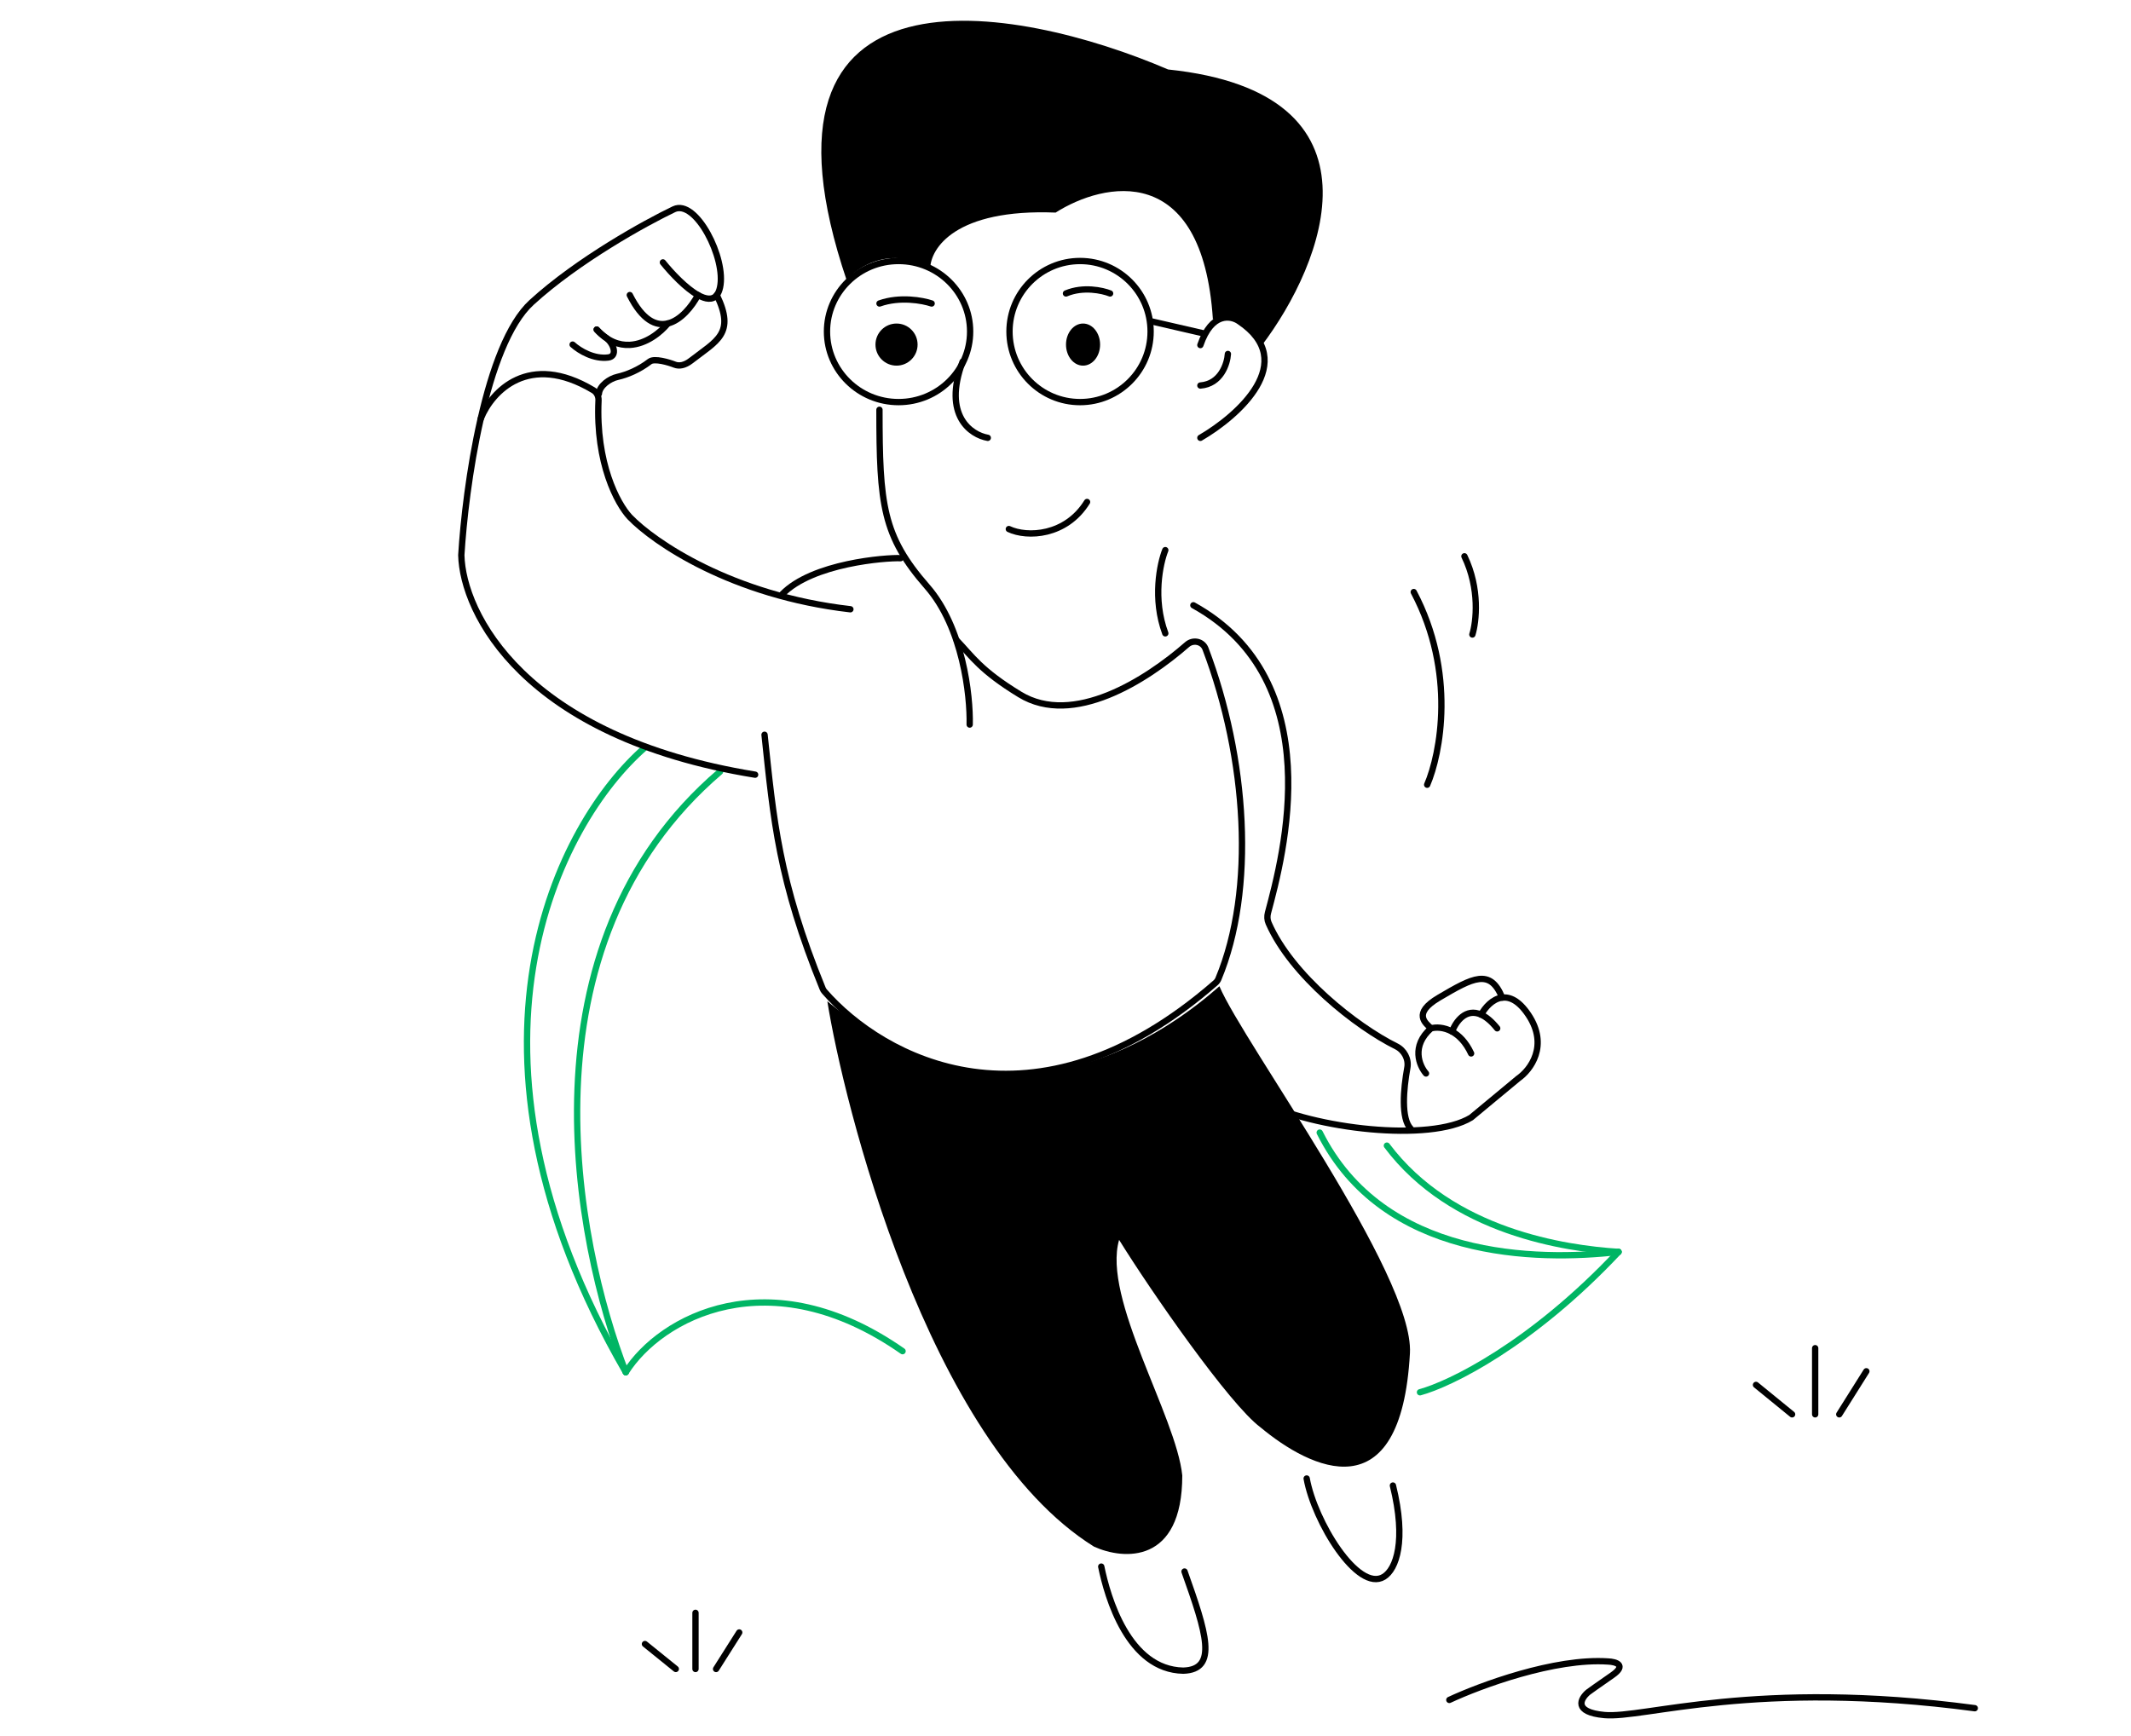 <?xml version="1.0" encoding="UTF-8"?>
<svg id="Layer_1" xmlns="http://www.w3.org/2000/svg" version="1.1" viewBox="0 0 675 550">
  <!-- Generator: Adobe Illustrator 29.5.1, SVG Export Plug-In . SVG Version: 2.1.0 Build 141)  -->
  <defs>
    <style>
      .st0, .st1, .st2 {
        fill: none;
        stroke-width: 2px;
      }

      .st0, .st2 {
        stroke: #000;
      }

      .st1 {
        stroke: #00b564;
      }

      .st1, .st2 {
        stroke-linecap: round;
      }
    </style>
  </defs>
  <path class="st2" d="M307.15,229.55c.22-9.18-2.17-30.78-13.47-43.69-14.12-16.15-15.11-25.96-15.11-56.04"/>
  <path class="st2" d="M312.88,138.71c-5.31-.92-14.35-7.03-7.97-24.14"/>
  <path class="st2" d="M388.94,112.14c-.2,3.13-2.23,9.5-8.72,10"/>
  <path class="st2" d="M380.22,138.71c12.03-6.98,31.34-24.13,12.33-36.89-2.61-1.88-8.72-3-12.33,7.5"/>
  <path class="st2" d="M351.63,92.97c-2.39-.96-8.53-2.3-13.98,0"/>
  <path class="st2" d="M295.1,96.15c-2.82-.96-10.08-2.3-16.52,0"/>
  <path d="M370,22.01c71.13,7.41,49.4,61.41,29.64,87.48-4.04-8.94-11.98-9.26-15.45-8.3-3.28-50.32-34.58-43.53-49.82-33.84-31.78-1.28-39.73,11.39-39.73,17.88-13.78-8.7-25.44,1.51-26.39,3.75C232.94-15.24,321.66,1.26,370,22.01Z"/>
  <circle class="st0" cx="342.11" cy="105.04" r="22.35"/>
  <ellipse cx="343.06" cy="109.17" rx="5.4" ry="6.67"/>
  <path class="st0" d="M261.95,105.04c0,12.32,10.13,22.35,22.67,22.35s22.67-10.03,22.67-22.35-10.13-22.35-22.67-22.35-22.67,10.03-22.67,22.35Z"/>
  <circle cx="283.98" cy="109.17" r="6.67"/>
  <path class="st2" d="M364.97,101.87l16.52,3.81"/>
  <path class="st2" d="M285.25,176.84c-4.55-.21-27.95,1.57-37.48,11.42"/>
  <path class="st2" d="M189.01,104.41c.95,1.03,1.9,1.87,2.86,2.54,2.54,1.79,3.88,5.92.79,6.31-4.52.57-8.98-2.03-11.28-4.09"/>
  <path class="st2" d="M211.56,102.47c-2.32,2.84-6.86,6.51-12.07,6.79-3.36.18-6.99-1.06-10.48-4.85"/>
  <path class="st2" d="M221.09,93.48c-1.93,3.62-5.43,7.98-9.53,8.99-3.77.93-8.05-1-12.07-8.99"/>
  <path class="st2" d="M227.04,93.48c5.95,12.26,0,14.42-8.18,20.78-1.97,1.53-3.76,1.81-5.15,1.26-1.75-.69-6.42-2.12-7.91-.97-3.38,2.6-7.16,4.17-10.2,4.85-2.5.55-5.71,2.8-5.9,5.35h0"/>
  <path class="st2" d="M209.97,83.13c2.81,3.49,7.28,8.21,11.12,10.35,2.44,1.36,4.62,1.69,5.95,0,.45-.57.8-1.36,1.03-2.41,2.03-9.15-7.62-28.1-14.61-24.77-8.89,4.24-30.37,16.07-45.1,29.54-7.32,6.69-12.54,21.27-16.09,36.84"/>
  <path d="M346.55,490.01c-53.04-33.03-79.51-141.45-84.49-172.79,58.13,48.28,109.69,8.05,124.19-4.76,7.62,18.04,61.71,91.48,60.35,116.25-2.8,51.08-31.55,36.63-47.33,23.5-9.85-7.3-34.83-43.3-44.79-59.4-5.4,18.53,18.11,55.9,20.01,74.64,0,28.21-18.63,26.79-27.95,22.55Z"/>
  <path class="st2" d="M242.17,232.78c2.84,26.86,4.43,46.17,18.4,80.4.14.35.34.68.59.96,18.22,20.94,66.07,47.64,123.84-2.74.4-.35.73-.79.93-1.28,11.77-28.2,9.07-69.89-4.09-104.58-.89-2.36-3.91-2.99-5.82-1.33-12.94,11.32-36.1,26.11-52.98,15.81-12.54-7.65-15.14-12.07-20.01-17.15"/>
  <path class="st1" d="M512.67,396.62c-16.73-1.06-52.79-6.23-73.37-33.67"/>
  <path class="st1" d="M449.78,441.09c9.42-2.54,35.19-14.99,62.89-44.47"/>
  <path class="st1" d="M512.67,396.62c-26.04,2.97-74.58,2.35-94.65-37.8"/>
  <path class="st1" d="M198.22,434.74c-15.99-41.19-34.69-135.12,29.86-190.26"/>
  <path class="st1" d="M204.25,236.86c-27.1,23.61-65.24,95.48-6.03,197.88"/>
  <path class="st2" d="M239.19,245.43c-73.44-11.94-92.64-51.35-93.07-69.56.64-10.55,2.51-27.22,6.08-42.93.04-.18.09-.35.16-.52,3.44-8.35,15.08-21.05,35.55-8.81,1.12.67,1.73,1.93,1.67,3.23-.92,19.86,5.93,32.71,9.9,36.96,7.62,7.94,32.27,24.9,69.88,29.22"/>
  <path class="st1" d="M198.22,434.74c10.91-17.26,45.42-36.21,87.67-6.67"/>
  <path class="st2" d="M348.82,496.32c1.99,9.77,8.59,32.66,26,32.97,11.04-.36,7.29-11.96.38-31.41"/>
  <path class="st2" d="M451.69,340.09c-2.12-2.44-4.77-8.7,1.59-14.29,1.46-.41,4.03-.43,6.67,1.02,2.14,1.17,4.33,3.29,6.03,6.92"/>
  <path class="st2" d="M459.95,326.81c1.2-3.22,4.41-7.54,9.21-5.36,1.54.7,3.24,2.06,5.08,4.34"/>
  <path class="st2" d="M453.27,325.79c-1.59-1.59-6.1-4.65,2.54-9.73,10.8-6.35,16.2-9.33,20.01,0"/>
  <path class="st2" d="M469.16,321.45c1.23-2.26,3.64-5.03,6.67-5.39,2.45-.29,5.3.99,8.26,5.39,6.61,9.83.64,17.58-3.18,20.22l-14.93,12.39c-13.02,7.94-49.93,3.56-66.7-5.08"/>
  <path class="st2" d="M319.55,167.61c5.82,2.75,18.1,2.22,24.78-8.58"/>
  <path class="st2" d="M378,191.76c43.35,23.98,28.47,79.31,23.63,97.43-.29,1.09-.24,2.24.21,3.27,7.25,16.56,27.74,32.75,40.44,39.03,2.51,1.24,4,4.03,3.5,6.78-1.25,6.87-2.02,16.09,1.05,19.3"/>
  <path class="st2" d="M369.11,174.29c-1.69,4.24-4.07,15.44,0,26.36"/>
  <path class="st2" d="M413.89,468.41c2.43,13.55,16.2,36.21,24.46,31.13,3.9-2.4,7.18-11.37,2.86-28.9"/>
  <path class="st2" d="M459.08,538.56c9.73-4.54,33.4-13.34,50.3-12.18,2.39.1,6.01,1.1,1.32,4.35-4.69,3.25-7.04,4.93-7.63,5.37-2.44,2.03-4.84,6.33,5.13,7.25,12.47,1.16,47.66-11.46,117.31-2.17"/>
  <path class="st2" d="M452.06,248.61c4.2-9.73,9.22-35.57-4.25-61.04"/>
  <path class="st2" d="M466.38,201.02c1.23-3.97,2.45-14.49-2.52-24.78"/>
  <path class="st2" d="M220.3,528.76v-17.79"/>
  <path class="st2" d="M204.29,520.85l9.77,7.9"/>
  <path class="st2" d="M226.82,528.76l7.33-11.57"/>
  <path class="st2" d="M574.96,448.08v-20.96"/>
  <path class="st2" d="M556.22,438.76l11.43,9.32"/>
  <path class="st2" d="M582.59,448.08l8.58-13.64"/>
</svg>